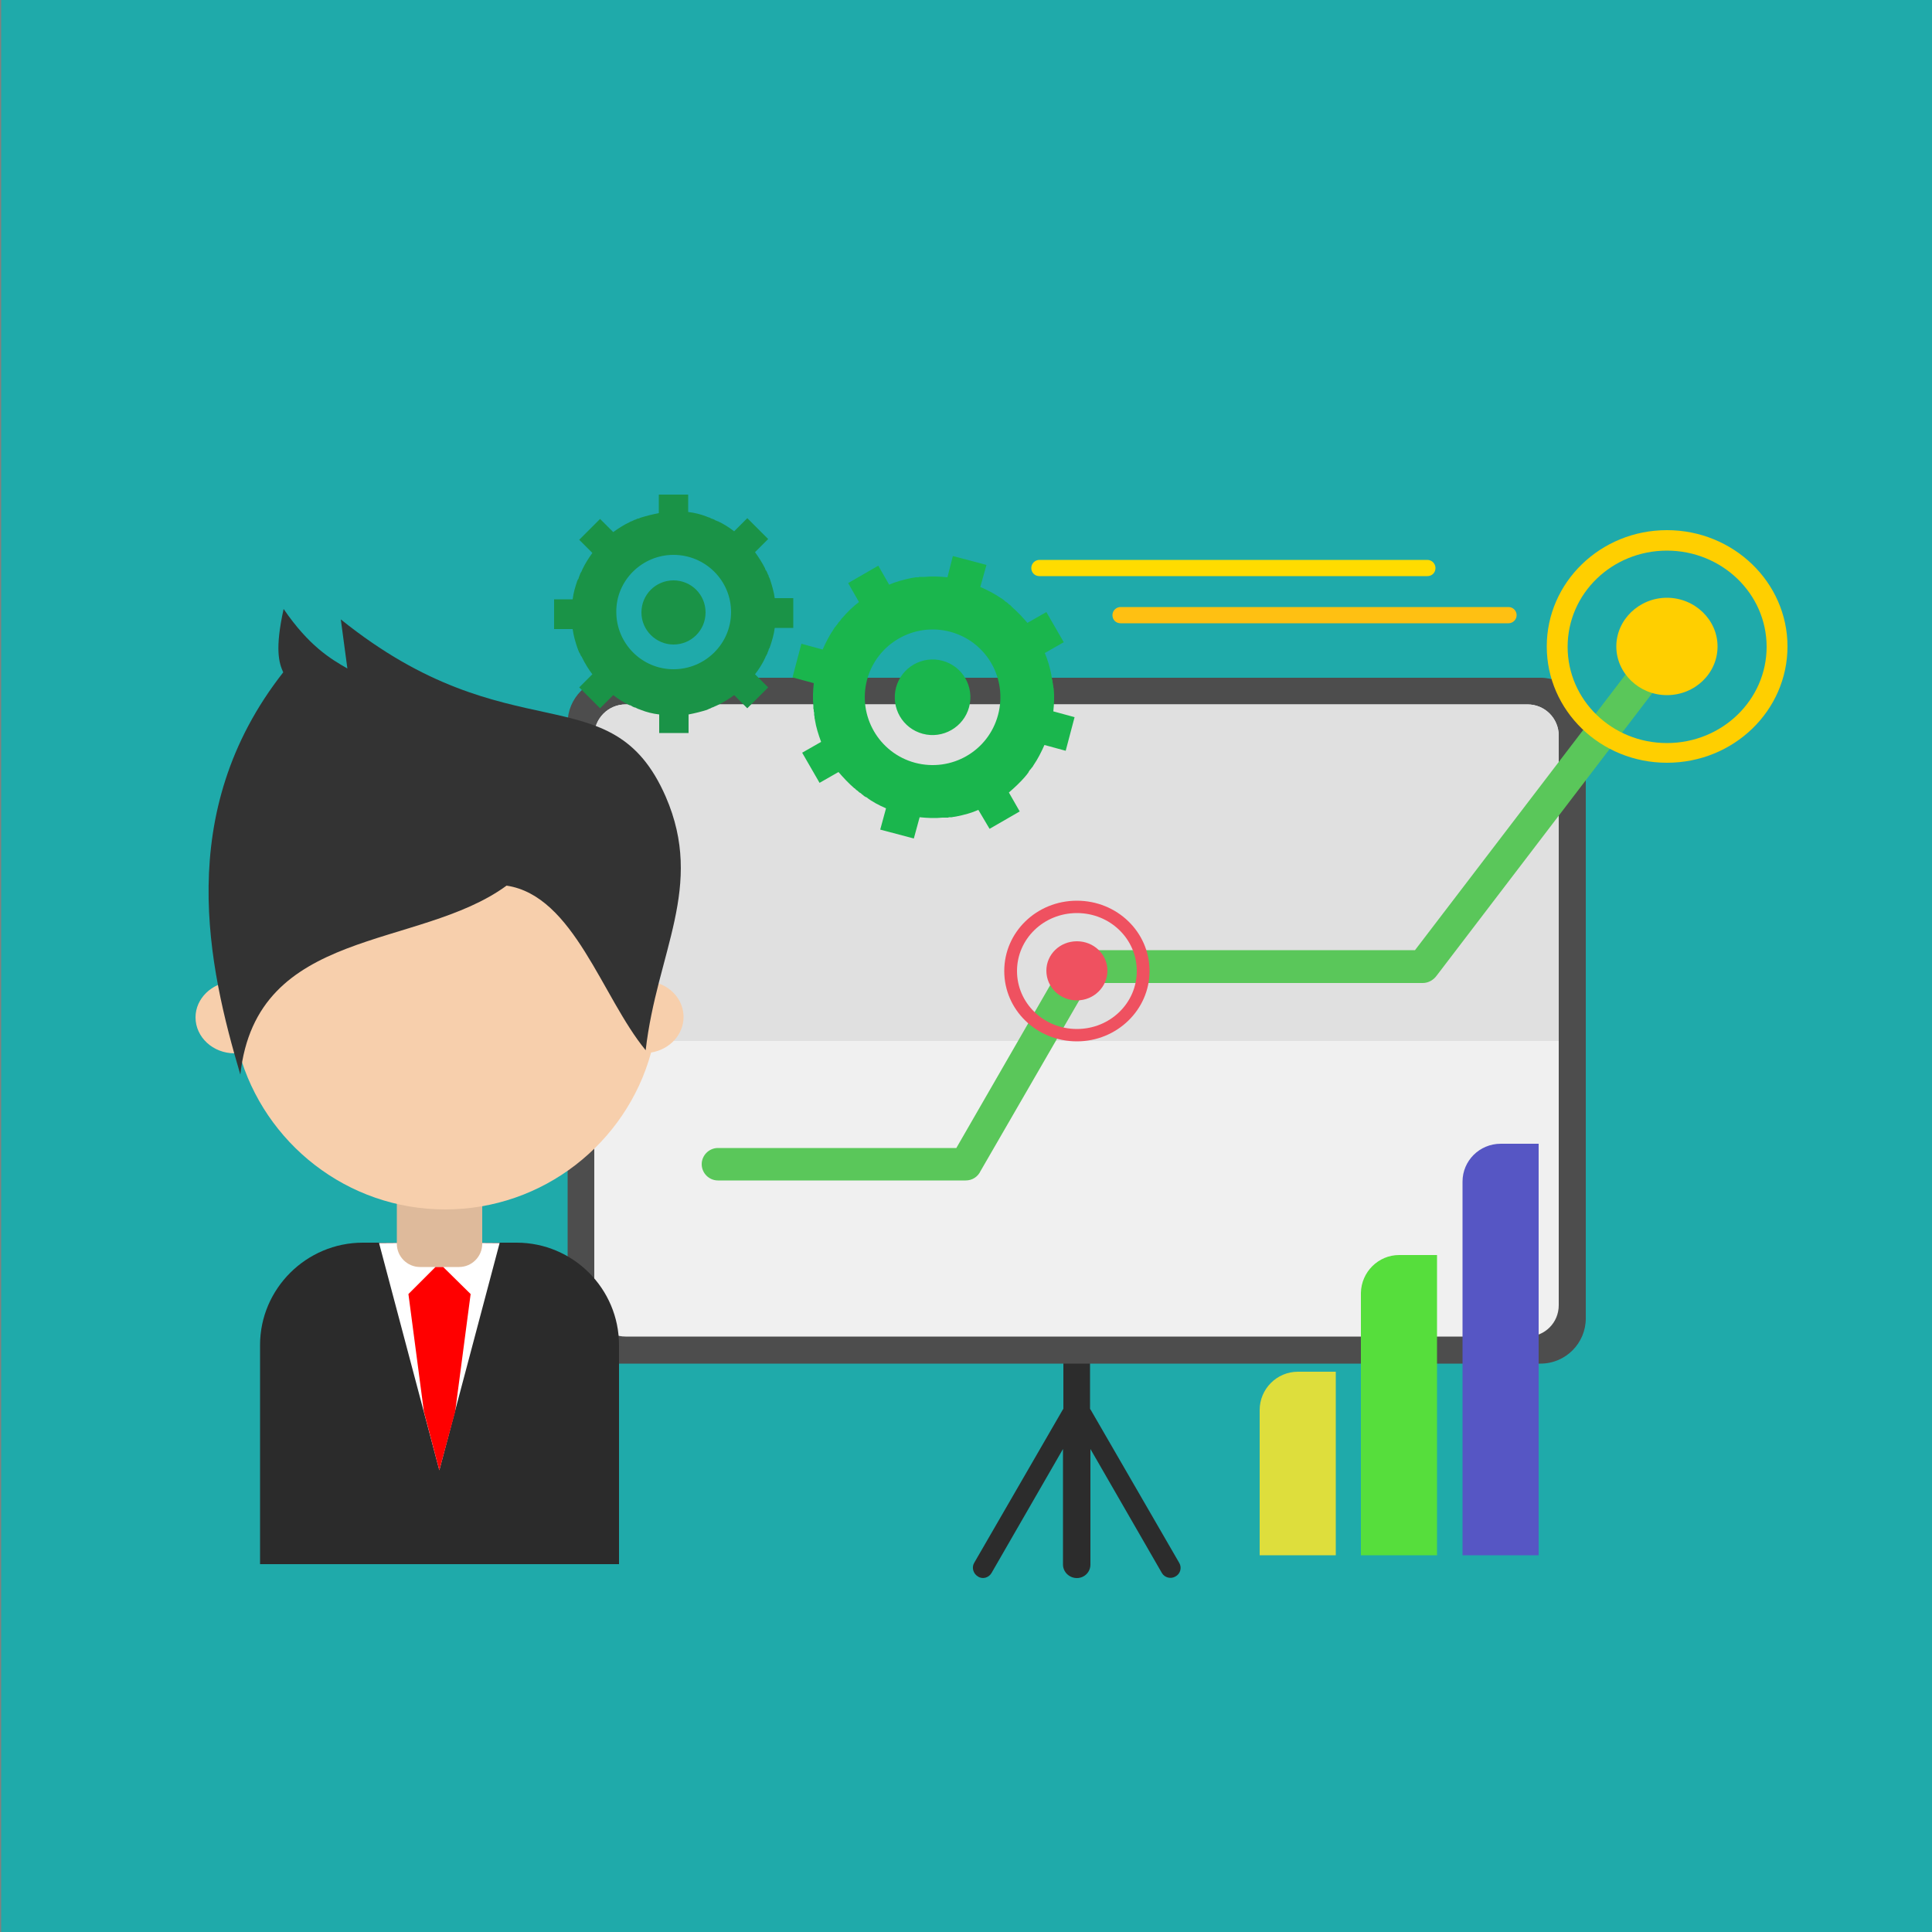 <?xml version="1.0" encoding="utf-8"?>
<!-- Generator: Adobe Illustrator 22.1.0, SVG Export Plug-In . SVG Version: 6.00 Build 0)  -->
<svg version="1.1" id="Layer_1" xmlns="http://www.w3.org/2000/svg" xmlns:xlink="http://www.w3.org/1999/xlink" x="0px" y="0px"
	 viewBox="0 0 500 500" style="enable-background:new 0 0 500 500;" xml:space="preserve">
<rect x="0" y="0" width="500" height="500" fill="#808080" stroke="none"/>
<style type="text/css">
	.st0{fill:#1FAAAA;}
	.st1{fill-rule:evenodd;clip-rule:evenodd;fill:#2C2C2C;}
	.st2{fill-rule:evenodd;clip-rule:evenodd;fill:#4D4D4D;}
	.st3{fill-rule:evenodd;clip-rule:evenodd;fill:#F0F0F0;}
	.st4{fill-rule:evenodd;clip-rule:evenodd;fill:#E0E0E0;}
	.st5{fill-rule:evenodd;clip-rule:evenodd;fill:#2B2B2B;}
	.st6{fill-rule:evenodd;clip-rule:evenodd;fill:#FFFFFF;}
	.st7{fill-rule:evenodd;clip-rule:evenodd;fill:#DEBA9B;}
	.st8{fill-rule:evenodd;clip-rule:evenodd;fill:#F7CFAC;}
	.st9{fill-rule:evenodd;clip-rule:evenodd;fill:#333333;}
	.st10{fill-rule:evenodd;clip-rule:evenodd;fill:#FF0000;}
	.st11{fill-rule:evenodd;clip-rule:evenodd;fill:#1A9347;}
	.st12{fill-rule:evenodd;clip-rule:evenodd;fill:#1AB64D;}
	.st13{fill-rule:evenodd;clip-rule:evenodd;fill:#DEDE3C;}
	.st14{fill-rule:evenodd;clip-rule:evenodd;fill:#56DE3C;}
	.st15{fill-rule:evenodd;clip-rule:evenodd;fill:#5656C4;}
	.st16{fill:#5AC75A;}
	.st17{fill:#FFC012;}
	.st18{fill:#FFDC00;}
	.st19{fill-rule:evenodd;clip-rule:evenodd;fill:#EF5160;}
	.st20{fill-rule:evenodd;clip-rule:evenodd;fill:#FFCF00;}
</style>
<rect x="0.3" class="st0" width="500" height="500"/>
<g id="Bussines_Learning_2_">
	<g id="Projector">
		<path class="st1" d="M278.6,338.8L278.6,338.8c2,0,3.5,1.6,3.5,3.5v22.3c0.1,0.1,0.1,0.2,0.2,0.3l22.9,39.6c0.7,1.2,0.3,2.8-1,3.5
			l0,0c-1.2,0.7-2.8,0.3-3.5-0.9L282.2,375v29.9c0,2-1.6,3.5-3.5,3.5l0,0c-2,0-3.6-1.6-3.6-3.5V375l-18.5,32.1
			c-0.7,1.2-2.3,1.7-3.5,0.9l0,0c-1.2-0.7-1.7-2.3-1-3.5l22.9-39.6c0.1-0.1,0.1-0.2,0.2-0.3v-22.3
			C275.1,340.4,276.7,338.8,278.6,338.8L278.6,338.8z"/>
		<path class="st2" d="M158.6,175.4h240.1c6.4,0,11.7,5.3,11.7,11.7v154.1c0,6.4-5.2,11.7-11.7,11.7H158.6
			c-6.4,0-11.7-5.3-11.7-11.7V187.1C146.9,180.7,152.1,175.4,158.6,175.4L158.6,175.4z"/>
		<path class="st3" d="M161.9,182.3h233.4c4.5,0,8.1,3.6,8.1,8.1v147.4c0,4.5-3.6,8.1-8.1,8.1H161.9c-4.5,0-8.1-3.6-8.1-8.1V190.4
			C153.8,186,157.4,182.3,161.9,182.3L161.9,182.3z"/>
		<path class="st4" d="M161.9,182.3h233.4c4.5,0,8.1,3.6,8.1,8.1v79H153.8v-79C153.8,186,157.4,182.3,161.9,182.3L161.9,182.3z"/>
	</g>
	<g id="Man">
		<path class="st5" d="M93.9,321.6h39.8c14.6,0,26.5,11.9,26.5,26.5v56.7H67.3v-56.7C67.3,333.5,79.3,321.6,93.9,321.6L93.9,321.6z"
			/>
		<path class="st6" d="M98.1,321.7l15.6,58.8l15.6-58.8C118.9,321.6,108.6,321.6,98.1,321.7L98.1,321.7z"/>
		<path class="st7" d="M108.7,303h10.1c3.3,0,6,2.7,6,6v12.9c0,3.3-2.7,6-6,6h-10.1c-3.3,0-6-2.7-6-6V309
			C102.7,305.7,105.4,303,108.7,303L108.7,303z"/>
		<path class="st8" d="M115.2,202.3c29.5,0,53.6,23.1,55.2,52.2c3.8,1.3,6.5,4.7,6.5,8.7c0,4.6-3.6,8.4-8.4,9.2
			c-6.4,23.4-27.9,40.6-53.3,40.6c-25.4,0-46.8-17.2-53.3-40.5c-0.4,0.1-0.8,0.1-1.2,0.1c-5.6,0-10.1-4.2-10.1-9.3
			c0-4.9,4.2-8.9,9.4-9.3C61.9,225.1,85.9,202.3,115.2,202.3L115.2,202.3z"/>
		<path class="st9" d="M73.3,174C44.8,210.3,54,250.4,62.2,278.1c4.2-38.4,46.1-32.2,68.9-48.9c17.4,2.6,24.7,28.9,36,42.6
			c2.9-25.4,15.3-42.3,5.2-65.6c-14.1-32.3-40.1-10.5-84.1-45.9c0.6,4.2,1.1,8.5,1.7,12.7c-4.4-2.5-10-5.9-16.5-15.4
			C71.1,168,72.2,171.6,73.3,174L73.3,174z"/>
		<polygon class="st10" points="113.7,380.5 109.7,365.3 105.7,334.9 112.7,327.9 113.7,327.9 114.7,327.9 121.8,334.9 117.8,365.3 
					"/>
	</g>
	<g id="Gears">
		<path class="st11" d="M178.1,132.5c1.7,0.2,3.3,0.6,4.8,1.2h0c0.2,0.1,0.3,0.1,0.5,0.2l0.1,0c0.1,0,0.2,0.1,0.4,0.2l0.2,0.1
			c0.1,0,0.2,0.1,0.3,0.1l0.3,0.1l0.2,0.1c0.1,0.1,0.2,0.1,0.3,0.2l0.1,0c0.1,0.1,0.3,0.1,0.4,0.2l0.1,0c1.5,0.7,2.9,1.6,4.2,2.6
			l3.4-3.4l5.4,5.4l-3.4,3.4c1,1.4,1.9,2.8,2.6,4.2l0,0.1c0.1,0.1,0.1,0.3,0.2,0.4l0.1,0.1c0.1,0.1,0.1,0.2,0.2,0.4l0.1,0.2
			c0,0.1,0.1,0.2,0.1,0.3c0.1,0.1,0.1,0.2,0.2,0.3l0,0.2c0.1,0.1,0.1,0.3,0.2,0.4v0c0.1,0.2,0.1,0.3,0.2,0.5l0,0
			c0.5,1.6,1,3.2,1.2,4.8h4.8v7.7h-4.8c-0.2,1.7-0.7,3.3-1.2,4.8v0c-0.1,0.2-0.1,0.3-0.2,0.5l-0.1,0.1c0,0.1-0.1,0.2-0.1,0.4
			l-0.1,0.2c0,0.1-0.1,0.2-0.1,0.3c-0.1,0.1-0.1,0.2-0.1,0.3l-0.1,0.2c-0.1,0.1-0.1,0.2-0.2,0.4l-0.1,0.1c-0.1,0.2-0.1,0.3-0.2,0.5
			l0,0c-0.7,1.5-1.6,2.9-2.6,4.2l3.4,3.4l-5.4,5.4l-3.4-3.4c-1.4,1-2.8,1.9-4.3,2.6l0,0c-0.2,0.1-0.3,0.1-0.4,0.2l-0.1,0
			c-0.1,0.1-0.2,0.1-0.4,0.2l-0.2,0.1c-0.1,0-0.2,0.1-0.3,0.1c-0.1,0-0.2,0.1-0.2,0.1c-0.1,0-0.2,0.1-0.2,0.1
			c-0.1,0.1-0.2,0.1-0.3,0.1l-0.2,0.1c-0.1,0.1-0.3,0.1-0.4,0.2l0,0c-1.6,0.5-3.2,0.9-4.8,1.2v4.8h-7.6v-4.8
			c-1.7-0.2-3.3-0.6-4.8-1.2l0,0c-0.2-0.1-0.3-0.1-0.5-0.2l-0.1,0c-0.1-0.1-0.2-0.1-0.4-0.2l-0.2-0.1c-0.1-0.1-0.2-0.1-0.3-0.1
			l-0.3-0.1l-0.2-0.1c-0.1,0-0.2-0.1-0.3-0.2l-0.1,0c-0.1-0.1-0.3-0.2-0.4-0.2l-0.1,0c-1.5-0.7-2.9-1.6-4.2-2.6l-3.4,3.4l-5.4-5.4
			l3.4-3.4c-1-1.3-1.9-2.8-2.6-4.2l0,0c-0.1-0.2-0.1-0.3-0.2-0.4l-0.1-0.1c-0.1-0.1-0.1-0.2-0.2-0.4l-0.1-0.2c0-0.1-0.1-0.2-0.1-0.2
			c-0.1-0.1-0.1-0.2-0.2-0.3l0-0.1c-0.1-0.2-0.1-0.3-0.2-0.4v-0.1c-0.1-0.2-0.1-0.3-0.2-0.5v0c-0.5-1.5-1-3.2-1.2-4.8h-4.8v-7.7h4.8
			c0.2-1.7,0.7-3.3,1.2-4.8v0c0.1-0.1,0.1-0.3,0.2-0.4l0.1-0.1c0-0.1,0.1-0.2,0.1-0.4l0.1-0.2c0-0.1,0.1-0.2,0.1-0.3
			c0.1-0.1,0.1-0.2,0.1-0.3l0.1-0.2c0.1-0.1,0.1-0.2,0.2-0.4l0.1-0.1c0.1-0.2,0.1-0.3,0.2-0.5l0,0c0.7-1.5,1.6-2.9,2.6-4.3l-3.4-3.4
			l5.4-5.4l3.4,3.4c1.4-1,2.8-1.9,4.3-2.6l0,0c0.2-0.1,0.3-0.2,0.4-0.2l0.1,0c0.1-0.1,0.2-0.1,0.4-0.2l0.2-0.1
			c0.1-0.1,0.2-0.1,0.3-0.1c0.1,0,0.2-0.1,0.2-0.1c0.1,0,0.2-0.1,0.2-0.1c0.1,0,0.2-0.1,0.3-0.1l0.2,0c0.1-0.1,0.3-0.1,0.4-0.2l0,0
			c1.6-0.5,3.2-0.9,4.8-1.2v-4.8h7.6V132.5z M174.3,150.2c4.6,0,8.3,3.7,8.3,8.3c0,4.6-3.7,8.3-8.3,8.3c-4.5,0-8.3-3.7-8.3-8.3
			C166,153.9,169.7,150.2,174.3,150.2L174.3,150.2z M174.3,143.6c8.2,0,14.9,6.6,14.9,14.8c0,8.2-6.7,14.8-14.9,14.8
			c-8.2,0-14.8-6.7-14.8-14.8C159.4,150.3,166.1,143.6,174.3,143.6L174.3,143.6z"/>
		<path class="st12" d="M253.7,151.9c1.8,0.8,3.6,1.7,5.2,2.8l0,0c0.2,0.1,0.3,0.2,0.5,0.3l0.1,0.1c0.2,0.1,0.3,0.2,0.4,0.3l0.2,0.2
			c0.1,0.1,0.2,0.1,0.3,0.2l0.3,0.2l0.2,0.2c0.1,0.1,0.2,0.2,0.4,0.3l0.1,0.1c0.2,0.1,0.3,0.2,0.4,0.4l0,0c1.5,1.3,2.8,2.7,4.1,4.2
			l4.9-2.8l4.5,7.8l-4.9,2.8c0.8,1.9,1.3,3.7,1.7,5.7v0.1c0,0.2,0.1,0.3,0.1,0.5l0,0.1c0,0.2,0.1,0.3,0.1,0.5l0.1,0.2
			c0,0.1,0,0.2,0,0.3c0,0.2,0,0.3,0.1,0.4v0.2c0,0.2,0.1,0.4,0.1,0.5v0.1c0,0.2,0,0.4,0.1,0.6v0c0.2,2,0.1,3.9-0.1,5.9l5.5,1.5
			l-2.3,8.7l-5.5-1.5c-0.8,1.8-1.7,3.6-2.8,5.2v0c-0.1,0.2-0.2,0.3-0.3,0.5l-0.1,0.1c-0.1,0.1-0.2,0.2-0.3,0.4l-0.2,0.2
			c-0.1,0.1-0.2,0.2-0.2,0.3c-0.1,0.1-0.2,0.2-0.2,0.3l-0.1,0.2c-0.1,0.1-0.2,0.2-0.3,0.4l-0.1,0.1c-0.1,0.2-0.3,0.3-0.4,0.5l0,0
			c-1.3,1.5-2.7,2.8-4.2,4.1l2.8,4.9l-7.8,4.5l-2.9-4.9c-1.8,0.8-3.7,1.3-5.7,1.7l0,0c-0.2,0-0.4,0.1-0.6,0.1l-0.1,0
			c-0.2,0-0.3,0.1-0.5,0.1l-0.2,0c-0.1,0-0.3,0-0.4,0c-0.1,0-0.2,0-0.3,0.1c-0.1,0-0.2,0-0.3,0c-0.1,0-0.3,0-0.4,0l-0.2,0
			c-0.2,0-0.3,0-0.5,0h-0.1c-1.9,0.2-3.9,0.1-5.9-0.1l-1.5,5.5l-8.7-2.3l1.5-5.5c-1.8-0.8-3.6-1.7-5.1-2.9h-0.1
			c-0.2-0.1-0.3-0.2-0.5-0.3l-0.1-0.1c-0.1-0.1-0.2-0.2-0.4-0.3l-0.2-0.2c-0.1-0.1-0.2-0.2-0.3-0.2l-0.3-0.2l-0.2-0.2
			c-0.1-0.1-0.2-0.2-0.4-0.3l-0.1-0.1c-0.1-0.1-0.3-0.2-0.4-0.4l-0.1,0c-1.5-1.3-2.8-2.7-4.1-4.2l-4.9,2.8l-4.5-7.8l4.9-2.8
			c-0.7-1.9-1.3-3.8-1.6-5.7v-0.1c-0.1-0.2-0.1-0.4-0.1-0.5v-0.2c0-0.2-0.1-0.3-0.1-0.5l0-0.2c0-0.1,0-0.2,0-0.3
			c0-0.2-0.1-0.3-0.1-0.4l0-0.2c0-0.2,0-0.3-0.1-0.5v-0.1c0-0.2,0-0.4,0-0.6v0c-0.2-2-0.1-3.9,0.1-5.9l-5.5-1.5l2.3-8.7l5.5,1.5
			c0.8-1.8,1.7-3.6,2.8-5.2l0,0c0.1-0.2,0.2-0.3,0.3-0.5l0.1-0.1c0.1-0.1,0.2-0.2,0.3-0.4l0.2-0.2c0.1-0.1,0.1-0.2,0.2-0.3
			c0.1-0.1,0.2-0.2,0.2-0.3l0.2-0.2c0.1-0.1,0.2-0.2,0.3-0.4l0.1-0.1c0.1-0.2,0.2-0.3,0.4-0.5l0,0c1.3-1.5,2.7-2.9,4.3-4.1l-2.8-4.9
			l7.8-4.5l2.8,4.9c1.9-0.8,3.8-1.3,5.7-1.7l0,0c0.2,0,0.4-0.1,0.6-0.1h0.1c0.2,0,0.3-0.1,0.5-0.1l0.2,0c0.2,0,0.3,0,0.4,0
			c0.1,0,0.2,0,0.3-0.1c0.1,0,0.2,0,0.3,0c0.1,0,0.3,0,0.4,0l0.2,0c0.2,0,0.4,0,0.5,0h0c1.9-0.2,3.9-0.1,5.9,0.1l1.4-5.5l8.7,2.3
			L253.7,151.9z M243.9,171c5.2,1.4,8.3,6.7,6.9,12c-1.4,5.2-6.8,8.3-12,6.9c-5.2-1.4-8.3-6.7-6.9-12
			C233.3,172.7,238.7,169.6,243.9,171L243.9,171z M245.9,163.5c9.4,2.5,14.9,12.1,12.4,21.5c-2.5,9.4-12.1,14.9-21.5,12.4
			c-9.3-2.5-14.9-12.1-12.4-21.5C226.9,166.6,236.5,161,245.9,163.5L245.9,163.5z"/>
	</g>
	<g id="Graph">
		<path class="st13" d="M335.9,355h9.8v47.5H326v-37.6C326,359.5,330.4,355,335.9,355L335.9,355z"/>
		<path class="st14" d="M362.1,324.8h9.8v77.7h-19.7v-67.9C352.3,329.2,356.7,324.8,362.1,324.8L362.1,324.8z"/>
		<path class="st15" d="M388.4,296h9.8v106.5h-19.7v-96.7C378.5,300.4,382.9,296,388.4,296L388.4,296z"/>
	</g>
	<g id="Lines">
		<path class="st16" d="M185.8,305.5c-2.3,0-4.2-1.9-4.2-4.2c0-2.3,1.9-4.2,4.2-4.2h61.7l28.3-49.1c0.8-1.4,2.2-2.1,3.7-2.1v0h86.7
			l55-72c1.4-1.9,4.1-2.2,5.9-0.8c1.9,1.4,2.2,4.1,0.8,5.9l-56.1,73.5c-0.8,1.1-2.1,1.9-3.6,1.9h-86.3L253.8,303
			c-0.7,1.5-2.1,2.5-3.9,2.5H185.8z"/>
		<path class="st17" d="M290,161.3c-1.2,0-2.1-0.9-2.1-2.1c0-1.2,1-2.1,2.1-2.1h100.4c1.2,0,2.1,1,2.1,2.1c0,1.2-1,2.1-2.1,2.1H290z
			"/>
		<path class="st18" d="M269,149.1c-1.2,0-2.1-0.9-2.1-2.1c0-1.2,1-2.1,2.1-2.1h100.4c1.2,0,2.1,1,2.1,2.1c0,1.2-0.9,2.1-2.1,2.1
			H269z"/>
	</g>
	<g id="Circles">
		<path class="st19" d="M278.7,243.6c4.4,0,7.9,3.4,7.9,7.6c0,4.2-3.5,7.7-7.9,7.7s-7.9-3.4-7.9-7.7
			C270.8,247,274.3,243.6,278.7,243.6L278.7,243.6z M278.7,236.3c8.6,0,15.5,6.7,15.5,15c0,8.3-6.9,15-15.5,15
			c-8.6,0-15.5-6.7-15.5-15C263.2,243,270.1,236.3,278.7,236.3L278.7,236.3z M278.7,233.1c10.4,0,18.8,8.1,18.8,18.2
			c0,10-8.4,18.2-18.8,18.2c-10.4,0-18.8-8.1-18.8-18.2C259.9,241.2,268.3,233.1,278.7,233.1L278.7,233.1z"/>
		<path class="st20" d="M431.4,154.7c7.2,0,13.1,5.7,13.1,12.6c0,7-5.9,12.6-13.1,12.6c-7.2,0-13.1-5.7-13.1-12.6
			C418.3,160.4,424.2,154.7,431.4,154.7L431.4,154.7z M431.4,142.5c14.2,0,25.8,11.1,25.8,24.9c0,13.7-11.5,24.9-25.8,24.9
			c-14.2,0-25.7-11.1-25.7-24.9C405.7,153.6,417.2,142.5,431.4,142.5L431.4,142.5z M431.4,137.2c17.2,0,31.2,13.5,31.2,30.1
			c0,16.6-13.9,30.1-31.2,30.1c-17.2,0-31.1-13.5-31.1-30.1C400.3,150.7,414.2,137.2,431.4,137.2L431.4,137.2z"/>
	</g>
</g>
</svg>
